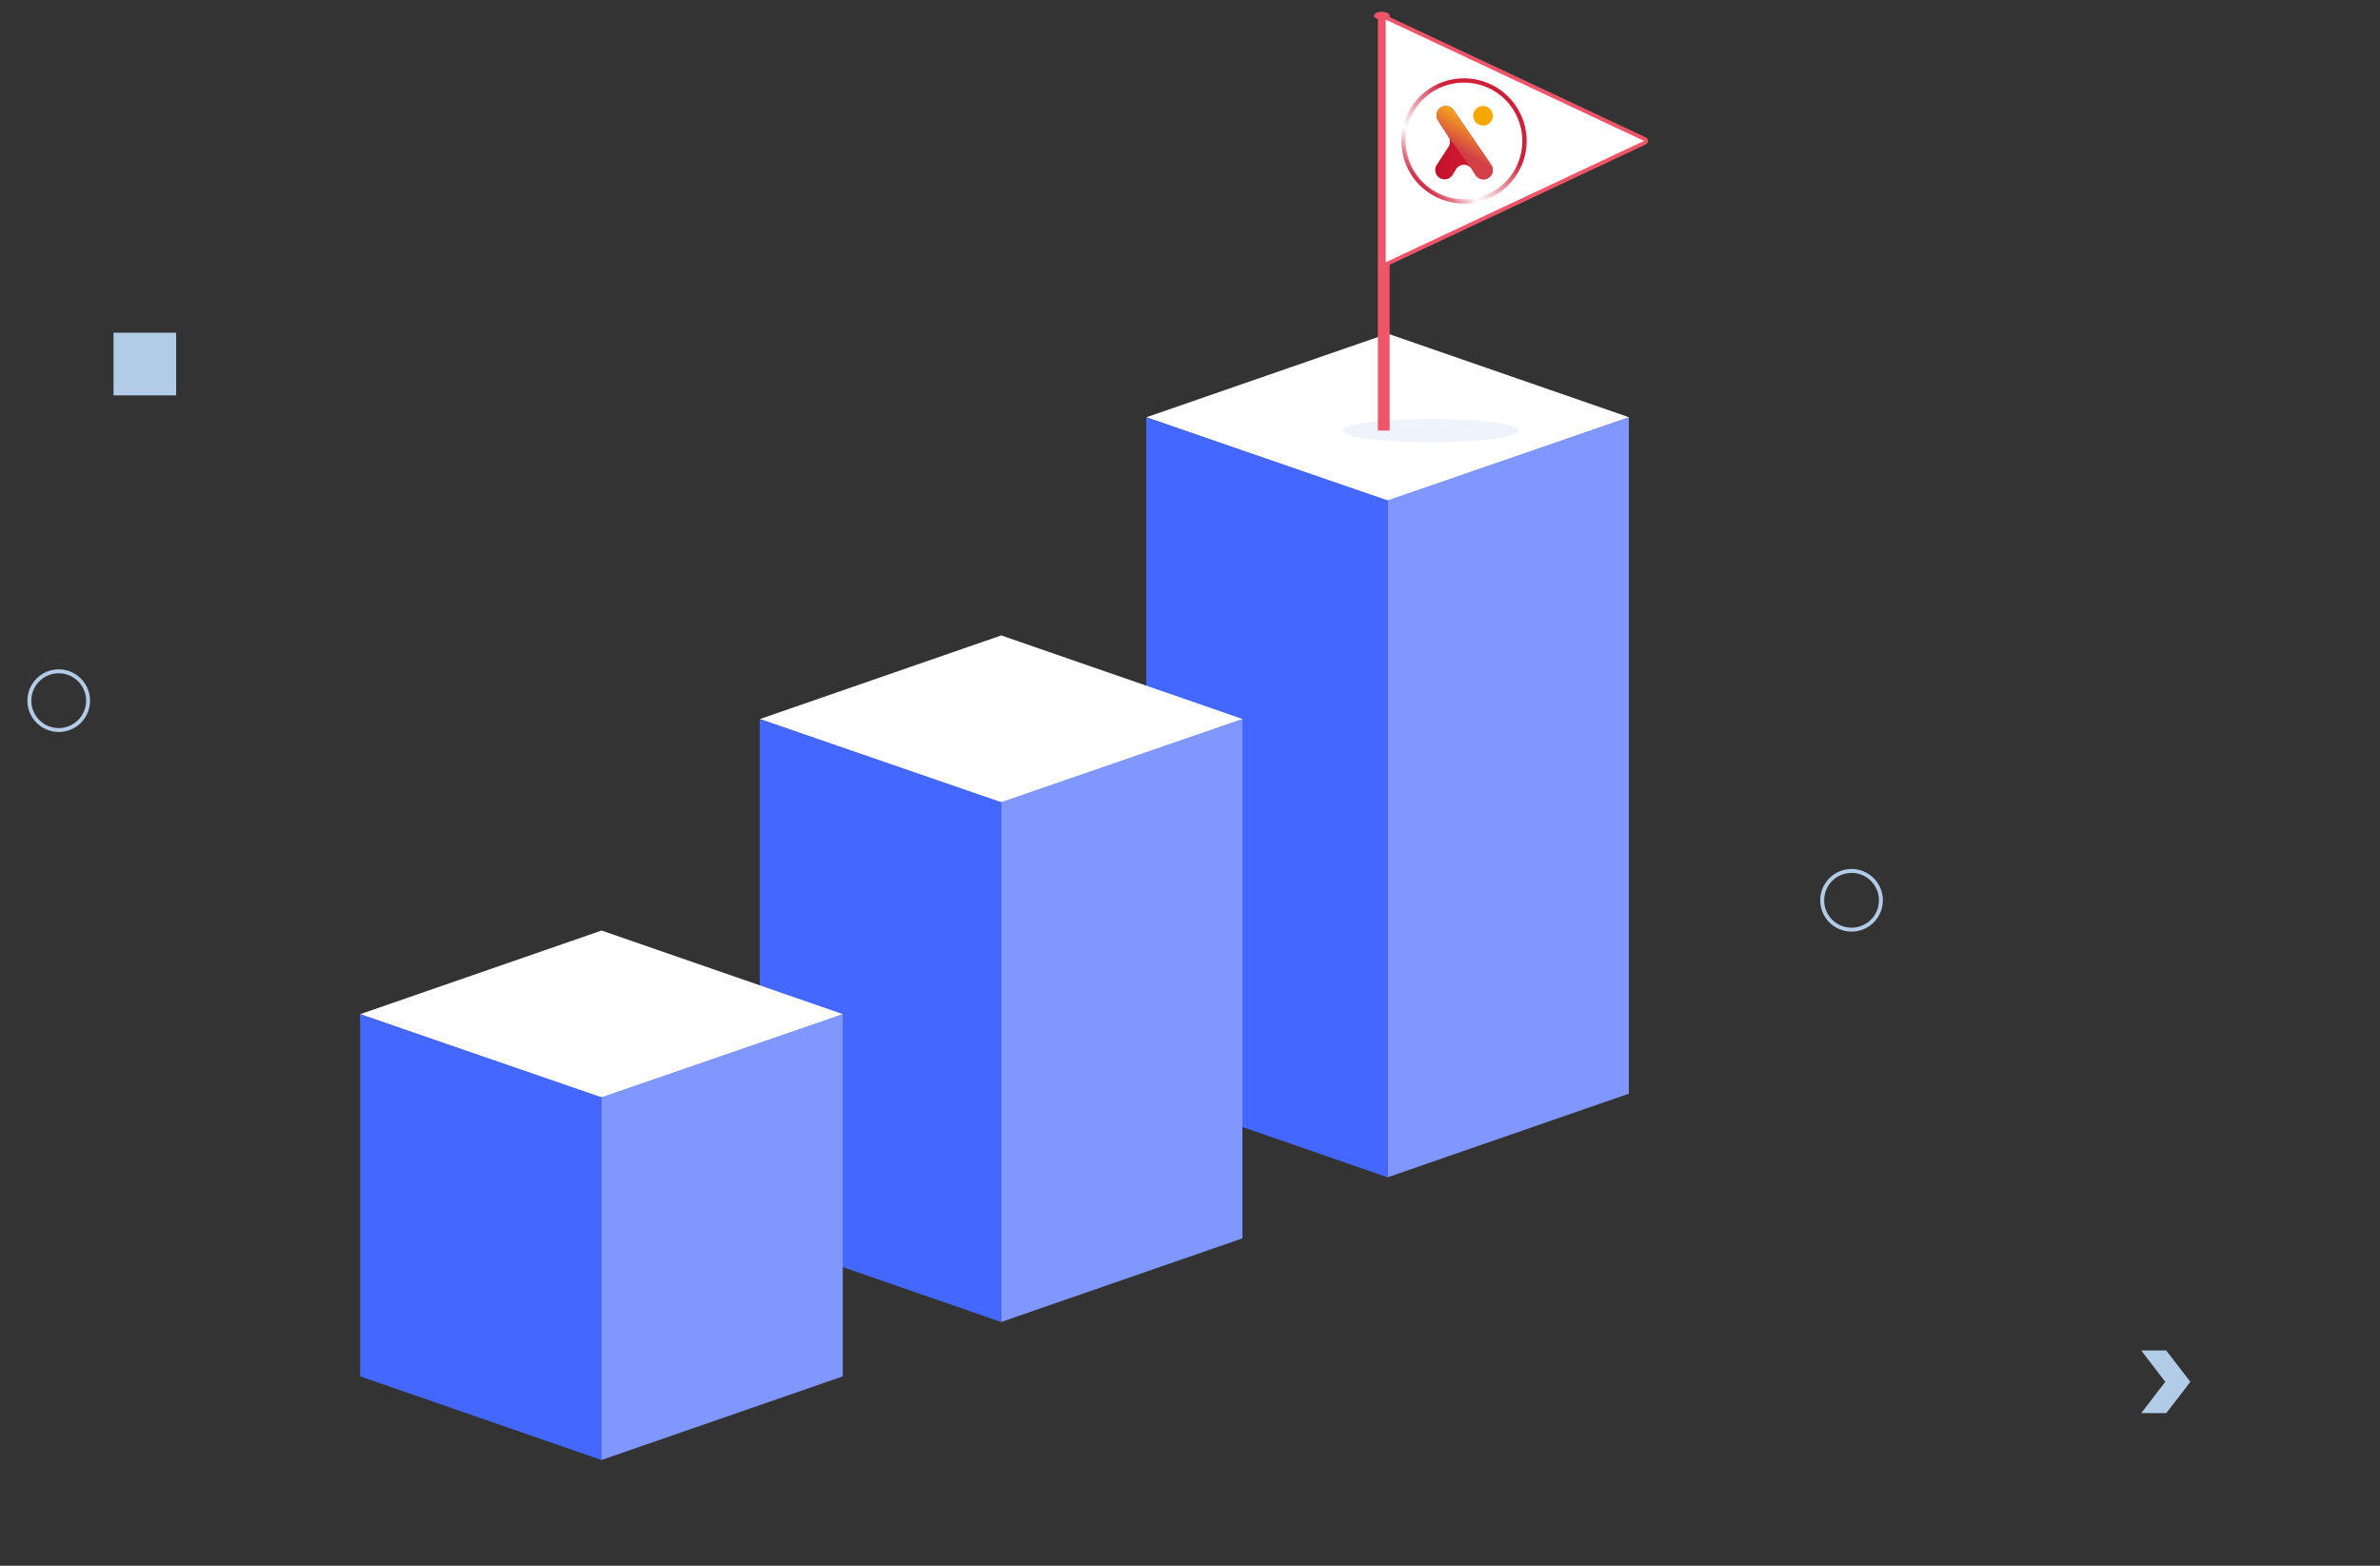 <svg width="608" height="400" viewBox="0 0 608 400" fill="none" xmlns="http://www.w3.org/2000/svg">
<rect x="0" y="0" width="608" height="400" fill="#333333" stroke="none"/>
<path d="M354.511 127.98L416.195 106.607L354.511 85.236L292.826 106.607L354.433 127.98" fill="white"/>
<path d="M354.02 127.98H354.433V300.781L416.117 279.401V236.7V106.607L354.02 127.98Z" fill="#7F97FF"/>
<path d="M354.924 127.98H354.511V300.782L292.826 279.401V236.7V106.607L354.924 127.98Z" fill="#4467FF"/>
<path d="M255.786 205.075L317.47 183.703L255.786 162.331L194.102 183.703L255.709 205.075" fill="white"/>
<path d="M547 345H553.382L559.553 352.999L556.337 357.214L553.397 361H547.008L553.063 353.128L553.146 353.022L547 345Z" fill="#B2CCE8"/>
<rect x="29" y="85" width="16" height="16" fill="#B2CCE8"/>
<path d="M19.167 185.236C17.933 186.06 16.483 186.5 15 186.5C13.011 186.5 11.103 185.71 9.697 184.303C8.29 182.897 7.5 180.989 7.5 179C7.5 177.517 7.94 176.067 8.764 174.833C9.588 173.6 10.759 172.639 12.13 172.071C13.5 171.503 15.008 171.355 16.463 171.644C17.918 171.934 19.255 172.648 20.303 173.697C21.352 174.746 22.067 176.082 22.356 177.537C22.645 178.992 22.497 180.5 21.929 181.87C21.361 183.241 20.4 184.412 19.167 185.236Z" stroke="#B2CCE8"/>
<path d="M477.167 236.236C475.933 237.06 474.483 237.5 473 237.5C471.011 237.5 469.103 236.71 467.697 235.303C466.29 233.897 465.5 231.989 465.5 230C465.5 228.517 465.94 227.067 466.764 225.833C467.588 224.6 468.759 223.639 470.13 223.071C471.5 222.503 473.008 222.355 474.463 222.644C475.918 222.934 477.254 223.648 478.303 224.697C479.352 225.746 480.067 227.082 480.356 228.537C480.645 229.992 480.497 231.5 479.929 232.87C479.361 234.241 478.4 235.412 477.167 236.236Z" stroke="#B2CCE8"/>
<ellipse cx="365.5" cy="110" rx="22.5" ry="3" fill="#EEF4FA"/>
<path d="M255.295 205.074H255.709V337.741L317.393 316.361V273.659V183.703L255.295 205.074Z" fill="#7F97FF"/>
<path d="M256.199 205.074H255.786V337.741L194.102 316.361V273.659V183.703L256.199 205.074Z" fill="#4467FF"/>
<path d="M153.684 280.467L215.37 259.096L153.684 237.724L92 259.096L153.607 280.467" fill="white"/>
<path d="M153.195 280.467H153.607V373L215.291 351.619V308.918V259.096L153.195 280.467Z" fill="#7F97FF"/>
<path d="M154.098 280.467H153.684V373L92 351.619V308.918V259.096L154.098 280.467Z" fill="#4467FF"/>
<path d="M355 4H352V110H355V4Z" fill="#EF5469"/>
<path d="M353.5 67C353.5 67.171 353.587 67.33 353.732 67.422C353.876 67.514 354.058 67.525 354.213 67.453L420.213 36.453C420.388 36.37 420.5 36.194 420.5 36C420.5 35.806 420.388 35.63 420.213 35.547L354.213 4.547C354.058 4.475 353.876 4.486 353.732 4.578C353.587 4.67 353.5 4.829 353.5 5V67Z" fill="white" stroke="#EF5469" stroke-linejoin="round"/>
<ellipse cx="353" cy="4" rx="2" ry="1" fill="#EF5469"/>
<path d="M378.966 45.819C378.561 45.819 378.162 45.716 377.808 45.519C377.453 45.322 377.155 45.039 376.94 44.695L376.023 43.224C375.808 42.879 375.509 42.595 375.153 42.398C374.798 42.202 374.398 42.099 373.991 42.1C373.585 42.101 373.186 42.206 372.831 42.404C372.477 42.602 372.179 42.888 371.965 43.234L371.07 44.685C370.856 45.032 370.557 45.318 370.201 45.516C369.846 45.715 369.445 45.819 369.038 45.819H369.031C368.602 45.819 368.18 45.703 367.811 45.484C367.442 45.264 367.138 44.949 366.933 44.572C366.728 44.194 366.629 43.768 366.645 43.339C366.662 42.91 366.794 42.493 367.028 42.133L370.021 37.516C370.271 37.131 370.404 36.683 370.406 36.225C370.407 35.767 370.277 35.318 370.03 34.932L367.355 30.743C367.125 30.382 366.995 29.966 366.981 29.538C366.967 29.11 367.068 28.686 367.273 28.31C367.479 27.935 367.782 27.622 368.15 27.403C368.519 27.185 368.939 27.07 369.367 27.07H369.37C369.757 27.07 370.139 27.164 370.482 27.345C370.825 27.525 371.118 27.787 371.338 28.106L380.934 42.08C381.18 42.438 381.324 42.858 381.35 43.292C381.375 43.726 381.281 44.159 381.079 44.544C380.876 44.928 380.572 45.251 380.2 45.475C379.828 45.7 379.401 45.819 378.966 45.819V45.819Z" fill="url(#paint0_linear_605_44044)"/>
<path d="M378.95 45.819C378.545 45.819 378.146 45.716 377.792 45.519C377.437 45.322 377.139 45.039 376.924 44.695L376.007 43.224C375.069 41.721 370.518 35.72 370.014 34.932L367.339 30.743C367.108 30.382 366.979 29.966 366.965 29.538C366.95 29.11 367.051 28.686 367.257 28.31C367.463 27.935 367.766 27.622 368.134 27.403C368.502 27.185 368.923 27.07 369.351 27.07H369.354C369.741 27.07 370.123 27.164 370.466 27.345C370.808 27.525 371.102 27.787 371.322 28.106L380.918 42.08C381.164 42.438 381.308 42.858 381.333 43.292C381.359 43.726 381.265 44.159 381.063 44.544C380.86 44.928 380.556 45.251 380.184 45.475C379.812 45.7 379.385 45.819 378.95 45.819V45.819Z" fill="url(#paint1_linear_605_44044)"/>
<path d="M378.86 32.088C380.246 32.088 381.369 30.965 381.369 29.579C381.369 28.194 380.246 27.07 378.86 27.07C377.474 27.07 376.351 28.194 376.351 29.579C376.351 30.965 377.474 32.088 378.86 32.088Z" fill="#F6A800"/>
<path d="M374 52C370.836 52 367.742 51.062 365.111 49.303C362.48 47.545 360.429 45.047 359.218 42.123C358.007 39.199 357.69 35.982 358.307 32.879C358.925 29.775 360.449 26.924 362.686 24.686C364.924 22.449 367.775 20.925 370.879 20.307C373.982 19.69 377.199 20.007 380.123 21.218C383.047 22.429 385.545 24.48 387.304 27.111C389.062 29.742 390 32.836 390 36C389.995 40.242 388.308 44.309 385.308 47.308C382.309 50.308 378.242 51.995 374 52ZM374 21.093C371.052 21.093 368.17 21.968 365.718 23.605C363.267 25.243 361.356 27.572 360.228 30.295C359.1 33.019 358.804 36.017 359.38 38.908C359.955 41.8 361.375 44.456 363.459 46.541C365.544 48.625 368.2 50.045 371.092 50.62C373.983 51.196 376.981 50.9 379.705 49.772C382.428 48.644 384.757 46.733 386.395 44.282C388.033 41.83 388.907 38.948 388.907 36C388.902 32.048 387.33 28.259 384.536 25.464C381.741 22.67 377.952 21.098 374 21.093V21.093Z" fill="url(#paint2_linear_605_44044)"/>
<defs>
<linearGradient id="paint0_linear_605_44044" x1="365.181" y1="43.671" x2="384.205" y2="43.243" gradientUnits="userSpaceOnUse">
<stop stop-color="#BC1129"/>
<stop offset="1" stop-color="#EA1E3A"/>
</linearGradient>
<linearGradient id="paint1_linear_605_44044" x1="377.17" y1="31.214" x2="371.131" y2="41.674" gradientUnits="userSpaceOnUse">
<stop stop-color="#F6A71C"/>
<stop offset="0.698" stop-color="#D33F46"/>
</linearGradient>
<linearGradient id="paint2_linear_605_44044" x1="362.692" y1="47.308" x2="385.308" y2="24.692" gradientUnits="userSpaceOnUse">
<stop stop-color="#D01F39"/>
<stop offset="0.238" stop-color="white"/>
<stop offset="0.698" stop-color="#D01F39"/>
</linearGradient>
</defs>
</svg>
